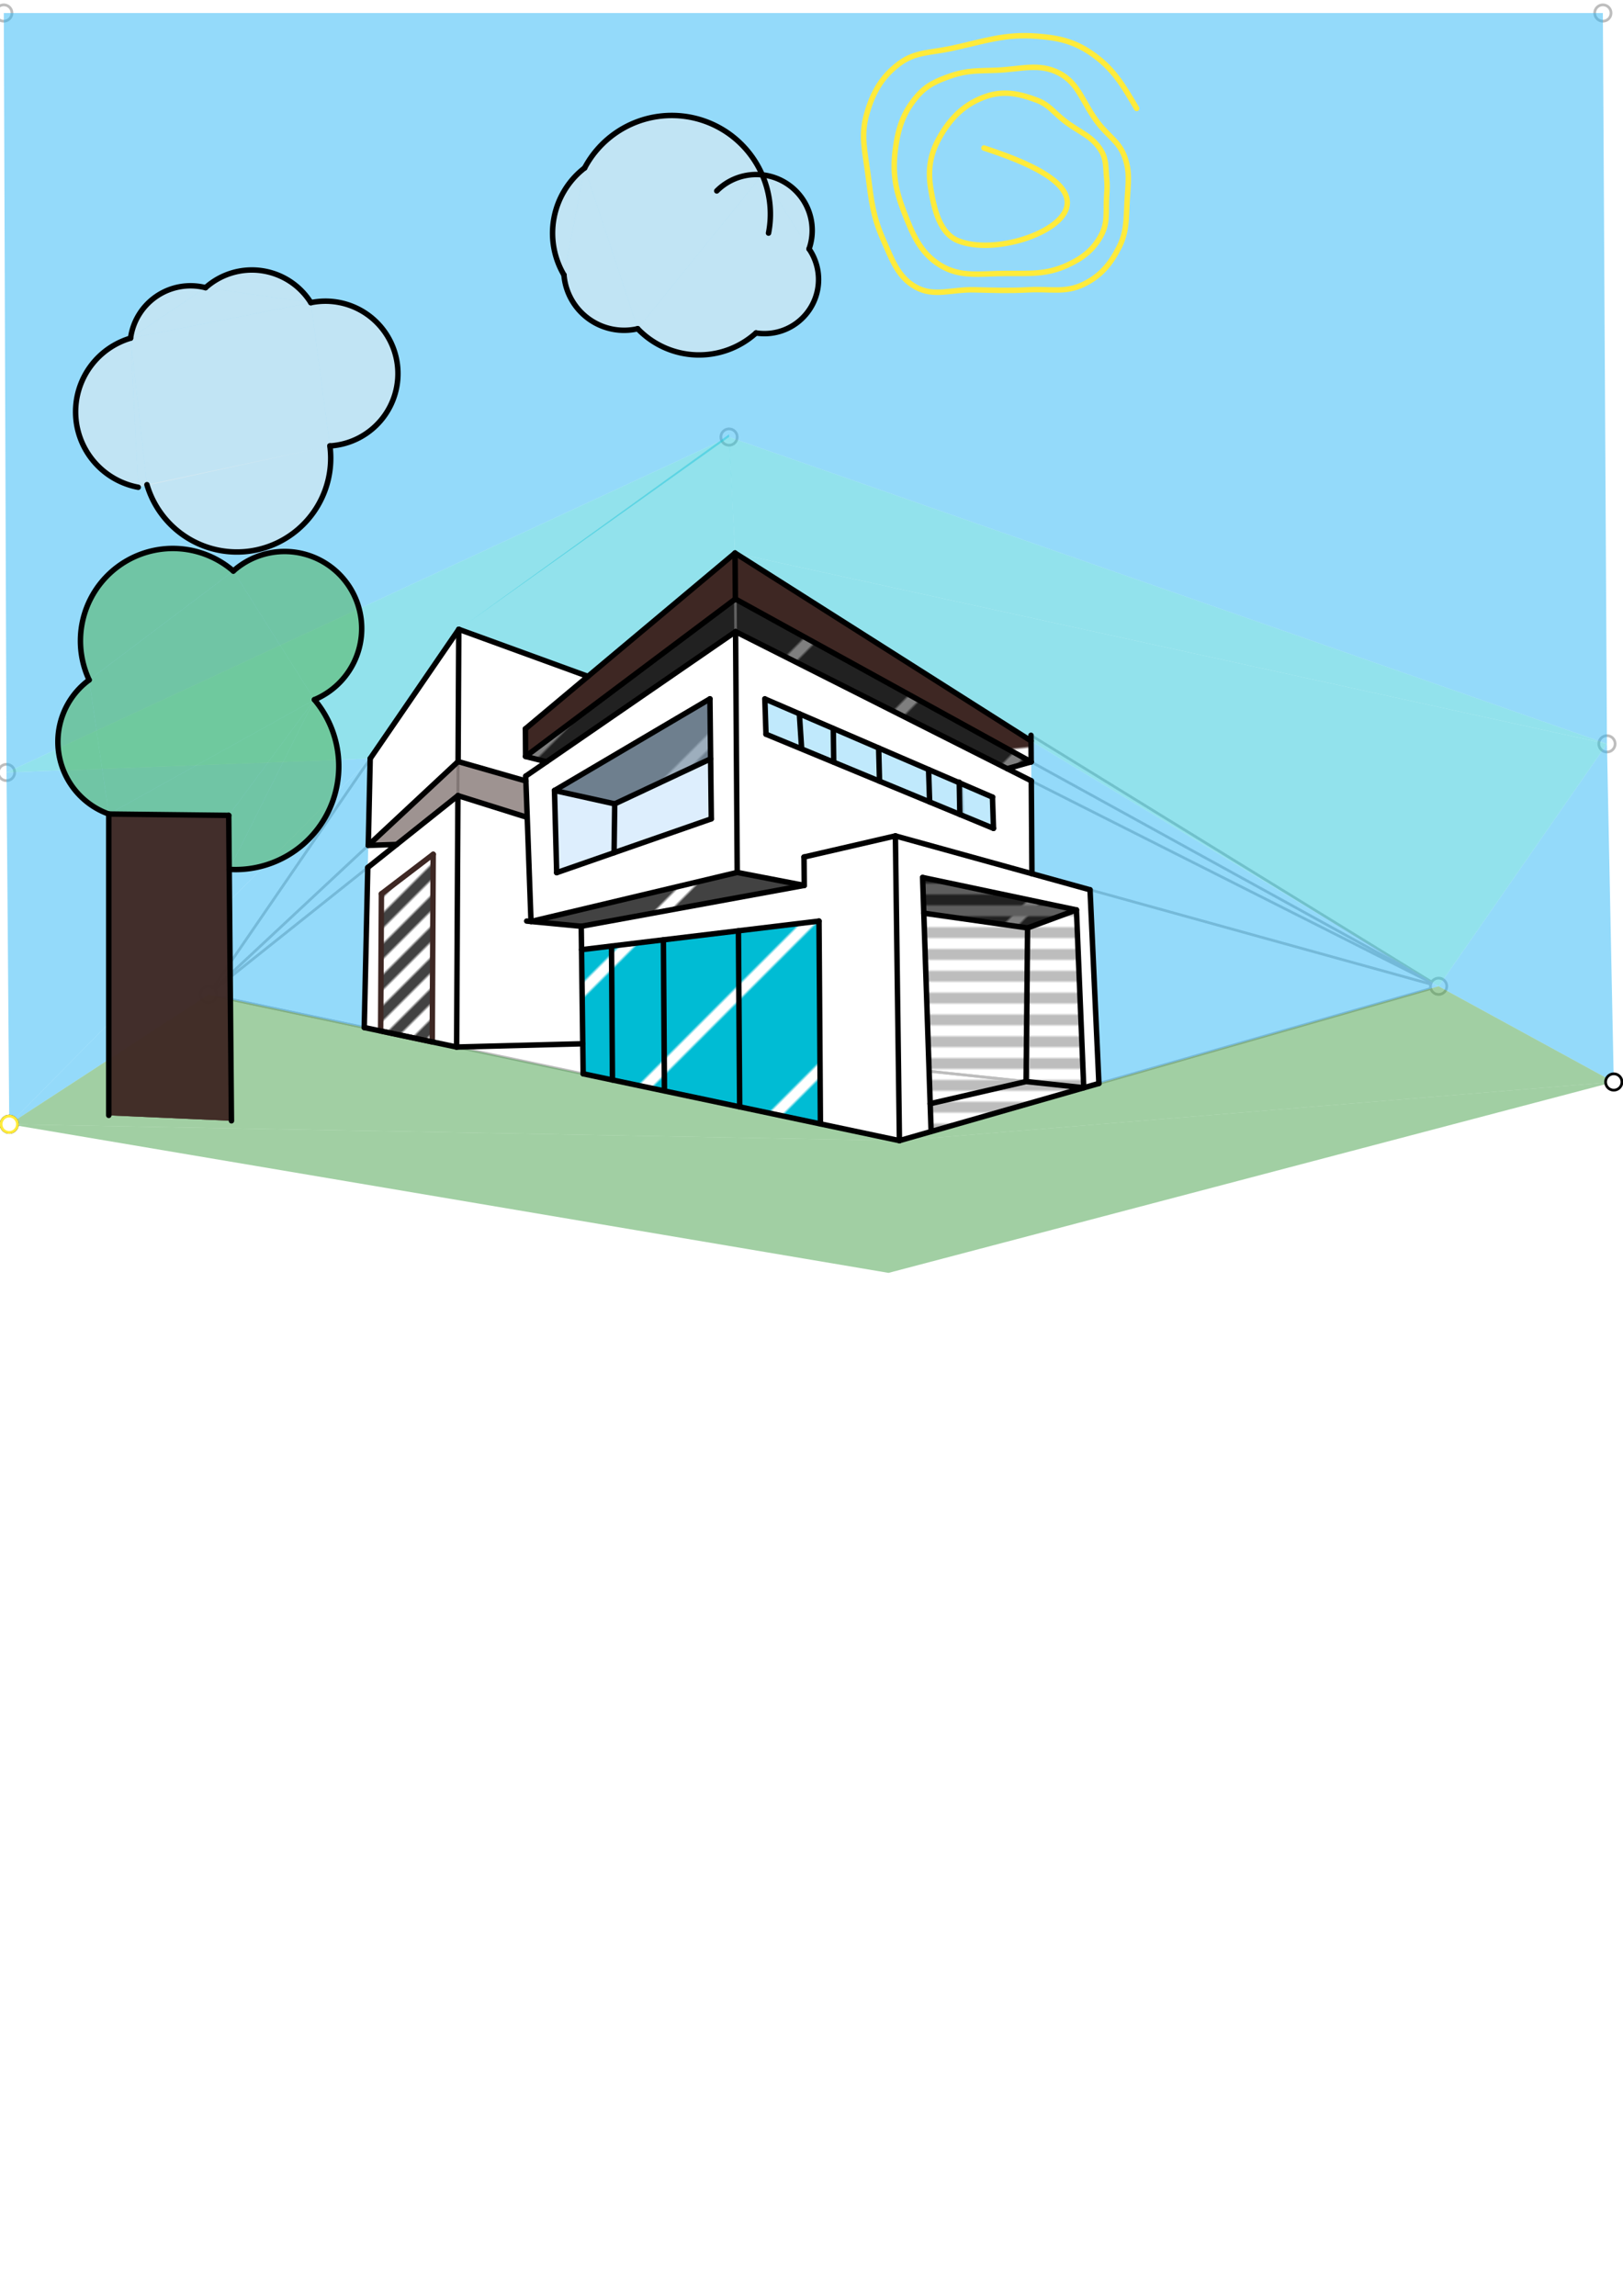 <svg xmlns="http://www.w3.org/2000/svg" class="svg--1it" height="100%" preserveAspectRatio="xMidYMid meet" viewBox="0 0 595.276 841.89" width="100%"><defs><marker id="marker-arrow" markerHeight="16" markerUnits="userSpaceOnUse" markerWidth="24" orient="auto-start-reverse" refX="24" refY="4" viewBox="0 0 24 8"><path d="M 0 0 L 24 4 L 0 8 z" stroke="inherit"></path></marker></defs><g class="aux-layer--1FB"><g class="element--2qn"><defs><pattern height="42" id="fill_177_31jh59__pattern-stripes" patternTransform="rotate(-45)" patternUnits="userSpaceOnUse" width="42"><rect fill="#424242" height="38" transform="translate(0,0)" width="42"></rect></pattern></defs><g fill="url(#fill_177_31jh59__pattern-stripes)"><path d="M 338.391 321.773 L 394.808 333.671 L 376.891 340.273 L 338.829 334.869 L 338.391 321.773 Z" stroke="none"></path></g></g><g class="element--2qn"><defs><pattern height="42" id="fill_182_fj3kis__pattern-stripes" patternTransform="rotate(-45)" patternUnits="userSpaceOnUse" width="42"><rect fill="#424242" height="38" transform="translate(0,0)" width="42"></rect></pattern></defs><g fill="url(#fill_182_fj3kis__pattern-stripes)"><path d="M 203.37 289.89 L 260.391 256.294 L 260.641 278.273 L 225.466 294.782 L 203.37 289.89 Z" stroke="none"></path></g></g><g class="element--2qn"><defs><pattern height="42" id="fill_187_es6kp8__pattern-stripes" patternTransform="rotate(-45)" patternUnits="userSpaceOnUse" width="42"><rect fill="#424242" height="38" transform="translate(0,0)" width="42"></rect></pattern></defs><g fill="url(#fill_187_es6kp8__pattern-stripes)"><path d="M 378.211 279.394 L 269.714 219.65 L 269.795 231.628 L 369.425 281.879 L 378.211 279.394 Z" stroke="none"></path></g></g><g class="element--2qn"><defs><pattern height="42" id="fill_192_cy8jva__pattern-stripes" patternTransform="rotate(-45)" patternUnits="userSpaceOnUse" width="42"><rect fill="#424242" height="38" transform="translate(0,0)" width="42"></rect></pattern></defs><g fill="url(#fill_192_cy8jva__pattern-stripes)"><path d="M 269.714 219.65 L 192.771 277.403 L 200.477 279.342 L 269.795 231.628 L 269.714 219.65 Z" stroke="none"></path></g></g><g class="element--2qn"><defs><pattern height="41" id="fill_205_8sfeod__pattern-stripes" patternTransform="rotate(-45)" patternUnits="userSpaceOnUse" width="41"><rect fill="#424242" height="37" transform="translate(0,0)" width="41"></rect></pattern></defs><g fill="url(#fill_205_8sfeod__pattern-stripes)"><path d="M 213.185 339.672 L 194.761 337.914 L 270.39 319.932 L 294.984 324.686 L 213.185 339.672 Z" stroke="none"></path></g></g><g class="element--2qn"><defs><pattern height="41" id="fill_210_eec2u4__pattern-stripes" patternTransform="rotate(-45)" patternUnits="userSpaceOnUse" width="41"><rect fill="#00BCD4" height="37" transform="translate(0,0)" width="41"></rect></pattern></defs><g fill="url(#fill_210_eec2u4__pattern-stripes)"><path d="M 213.297 348.254 L 300.391 337.773 L 300.916 412.152 L 213.892 393.766 L 213.297 348.254 Z" stroke="none"></path></g></g><g class="element--2qn"><defs><pattern height="104" id="fill_252_5x5pvb__pattern-stripes" patternTransform="rotate(-45)" patternUnits="userSpaceOnUse" width="104"><rect fill="#3E2723" height="100" transform="translate(0,0)" width="104"></rect></pattern></defs><g fill="url(#fill_252_5x5pvb__pattern-stripes)"><path d="M 192.771 277.403 L 269.714 219.65 L 269.6 202.813 L 192.703 267.268 L 192.771 277.403 Z" stroke="none"></path></g></g><g class="element--2qn"><defs><pattern height="104" id="fill_257_1n4osk__pattern-stripes" patternTransform="rotate(-186)" patternUnits="userSpaceOnUse" width="104"><rect fill="#3E2723" height="100" transform="translate(0,0)" width="104"></rect></pattern></defs><g fill="url(#fill_257_1n4osk__pattern-stripes)"><path d="M 378.211 279.394 L 269.714 219.65 L 269.6 202.813 L 378.16 271.698 L 378.211 279.394 Z" stroke="none"></path></g></g><g class="element--2qn"><defs><pattern height="8" id="fill_262_3ujyt5__pattern-stripes" patternTransform="rotate(-180)" patternUnits="userSpaceOnUse" width="8"><rect fill="#BDBDBD" height="4" transform="translate(0,0)" width="8"></rect></pattern></defs><g fill="url(#fill_262_3ujyt5__pattern-stripes)"><path d="M 338.391 321.773 L 394.808 333.671 L 397.49 398.858 L 341.508 414.813 L 338.391 321.773 Z" stroke="none"></path></g></g><g class="element--2qn"><defs><pattern height="8" id="fill_331_8vg0uu__pattern-stripes" patternTransform="rotate(-45)" patternUnits="userSpaceOnUse" width="8"><rect fill="#424242" height="4" transform="translate(0,0)" width="8"></rect></pattern></defs><g fill="url(#fill_331_8vg0uu__pattern-stripes)"><path d="M 139.891 327.773 L 158.891 313.273 L 158.543 382.072 L 139.608 378.072 L 139.891 327.773 Z" stroke="none"></path></g></g><g class="element--2qn"><line stroke="#BDBDBD" stroke-dasharray="none" stroke-linecap="round" stroke-width="1" x1="270.302" x2="270.038" y1="306.836" y2="267.637"></line></g><g class="element--2qn"><line stroke="#BDBDBD" stroke-dasharray="none" stroke-linecap="round" stroke-width="1" x1="270.038" x2="269.795" y1="267.637" y2="231.628"></line></g><g class="element--2qn"><line stroke="#BDBDBD" stroke-dasharray="none" stroke-linecap="round" stroke-width="1" x1="269.795" x2="269.714" y1="231.628" y2="219.65"></line></g><g class="element--2qn"><line stroke="#BDBDBD" stroke-dasharray="none" stroke-linecap="round" stroke-width="1" x1="269.714" x2="269.6" y1="219.65" y2="202.813"></line></g><g class="element--2qn"><line stroke="#BDBDBD" stroke-dasharray="none" stroke-linecap="round" stroke-width="1" x1="294.984" x2="294.891" y1="324.686" y2="314.273"></line></g><g class="element--2qn"><line stroke="#BDBDBD" stroke-dasharray="none" stroke-linecap="round" stroke-width="1" x1="294.891" x2="328.41" y1="314.273" y2="306.532"></line></g><g class="element--2qn"><line stroke="#BDBDBD" stroke-dasharray="none" stroke-linecap="round" stroke-width="1" x1="328.41" x2="329.891" y1="306.532" y2="418.273"></line></g><g class="element--2qn"><line stroke="#BDBDBD" stroke-dasharray="none" stroke-linecap="round" stroke-width="1" x1="76.434" x2="329.891" y1="364.725" y2="418.273"></line></g><g class="element--2qn"><line stroke="#BDBDBD" stroke-dasharray="none" stroke-linecap="round" stroke-width="1" x1="213.185" x2="213.892" y1="339.672" y2="393.766"></line></g><g class="element--2qn"><line stroke="#BDBDBD" stroke-dasharray="none" stroke-linecap="round" stroke-width="1" x1="527.646" x2="329.891" y1="361.68" y2="418.273"></line></g><g class="element--2qn"><line stroke="#BDBDBD" stroke-dasharray="none" stroke-linecap="round" stroke-width="1" x1="338.391" x2="341.508" y1="321.773" y2="414.813"></line></g><g class="element--2qn"><line stroke="#BDBDBD" stroke-dasharray="none" stroke-linecap="round" stroke-width="1" x1="399.8" x2="403.05" y1="326.293" y2="397.306"></line></g><g class="element--2qn"><line stroke="#BDBDBD" stroke-dasharray="none" stroke-linecap="round" stroke-width="1" x1="397.496" x2="340.802" y1="398.858" y2="392.831"></line></g><g class="element--2qn"><line stroke="#BDBDBD" stroke-dasharray="none" stroke-linecap="round" stroke-width="1" x1="338.391" x2="394.811" y1="321.773" y2="333.672"></line></g><g class="element--2qn"><line stroke="#BDBDBD" stroke-dasharray="none" stroke-linecap="round" stroke-width="1" x1="338.555" x2="376.891" y1="334.83" y2="340.273"></line></g><g class="element--2qn"><line stroke="#BDBDBD" stroke-dasharray="none" stroke-linecap="round" stroke-width="1" x1="376.891" x2="394.811" y1="340.273" y2="333.67"></line></g><g class="element--2qn"><line stroke="#BDBDBD" stroke-dasharray="none" stroke-linecap="round" stroke-width="1" x1="376.891" x2="377.271" y1="340.273" y2="396.71"></line></g><g class="element--2qn"><line stroke="#BDBDBD" stroke-dasharray="none" stroke-linecap="round" stroke-width="1" x1="377.271" x2="340.802" y1="396.708" y2="392.831"></line></g><g class="element--2qn"><line stroke="#BDBDBD" stroke-dasharray="none" stroke-linecap="round" stroke-width="1" x1="341.17" x2="376.346" y1="404.731" y2="396.61"></line></g><g class="element--2qn"><line stroke="#BDBDBD" stroke-dasharray="none" stroke-linecap="round" stroke-width="1" x1="260.891" x2="260.391" y1="300.273" y2="256.273"></line></g><g class="element--2qn"><line stroke="#BDBDBD" stroke-dasharray="none" stroke-linecap="round" stroke-width="1" x1="203.37" x2="204.174" y1="289.89" y2="320.014"></line></g><g class="element--2qn"><line stroke="#BDBDBD" stroke-dasharray="none" stroke-linecap="round" stroke-width="1" x1="225.227" x2="225.127" y1="312.735" y2="294.759"></line></g><g class="element--2qn"><line stroke="#BDBDBD" stroke-dasharray="none" stroke-linecap="round" stroke-width="1" x1="225.197" x2="260.641" y1="294.908" y2="278.273"></line></g><g class="element--2qn"><line stroke="#BDBDBD" stroke-dasharray="none" stroke-linecap="round" stroke-width="1" x1="300.391" x2="300.916" y1="337.773" y2="412.157"></line></g><g class="element--2qn"><line stroke="#BDBDBD" stroke-dasharray="none" stroke-linecap="round" stroke-width="1" x1="270.837" x2="271.294" y1="341.336" y2="406.024"></line></g><g class="element--2qn"><line stroke="#BDBDBD" stroke-dasharray="none" stroke-linecap="round" stroke-width="1" x1="243.315" x2="243.706" y1="344.65" y2="400.007"></line></g><g class="element--2qn"><line stroke="#BDBDBD" stroke-dasharray="none" stroke-linecap="round" stroke-width="1" x1="224.289" x2="224.637" y1="346.942" y2="396.071"></line></g><g class="element--2qn"><line stroke="#BDBDBD" stroke-dasharray="none" stroke-linecap="round" stroke-width="1" x1="280.519" x2="364.891" y1="256.293" y2="292.273"></line></g><g class="element--2qn"><line stroke="#BDBDBD" stroke-dasharray="none" stroke-linecap="round" stroke-width="1" x1="364.391" x2="280.793" y1="303.773" y2="269.176"></line></g><g class="element--2qn"><line stroke="#BDBDBD" stroke-dasharray="none" stroke-linecap="round" stroke-width="1" x1="280.944" x2="280.519" y1="269.239" y2="256.293"></line></g><g class="element--2qn"><line stroke="#BDBDBD" stroke-dasharray="none" stroke-linecap="round" stroke-width="1" x1="293.596" x2="293.178" y1="274.358" y2="261.628"></line></g><g class="element--2qn"><line stroke="#BDBDBD" stroke-dasharray="none" stroke-linecap="round" stroke-width="1" x1="306.034" x2="305.629" y1="279.481" y2="267.159"></line></g><g class="element--2qn"><line stroke="#BDBDBD" stroke-dasharray="none" stroke-linecap="round" stroke-width="1" x1="353.23" x2="352.851" y1="299.092" y2="287.524"></line></g><g class="element--2qn"><line stroke="#BDBDBD" stroke-dasharray="none" stroke-linecap="round" stroke-width="1" x1="364.391" x2="364.014" y1="303.773" y2="292.302"></line></g><g class="element--2qn"><line stroke="#BDBDBD" stroke-dasharray="none" stroke-linecap="round" stroke-width="1" x1="340.971" x2="340.57" y1="294.113" y2="281.875"></line></g><g class="element--2qn"><line stroke="#BDBDBD" stroke-dasharray="none" stroke-linecap="round" stroke-width="1" x1="322.592" x2="322.192" y1="286.475" y2="274.3"></line></g><g class="element--2qn"><line stroke="#BDBDBD" stroke-dasharray="none" stroke-linecap="round" stroke-width="1" x1="169.298" x2="213.748" y1="384.344" y2="382.756"></line></g><g class="element--2qn"><line stroke="#BDBDBD" stroke-dasharray="none" stroke-linecap="round" stroke-width="1" x1="167.891" x2="168.273" y1="304.273" y2="230.781"></line></g><g class="element--2qn"><line stroke="#BDBDBD" stroke-dasharray="none" stroke-linecap="round" stroke-width="1" x1="76.434" x2="167.476" y1="364.725" y2="383.959"></line></g><g class="element--2qn"><line stroke="#BDBDBD" stroke-dasharray="none" stroke-linecap="round" stroke-width="1" x1="167.956" x2="193.272" y1="291.763" y2="299.707"></line></g><g class="element--2qn"><line stroke="#BDBDBD" stroke-dasharray="none" stroke-linecap="round" stroke-width="1" x1="167.956" x2="76.434" y1="291.763" y2="364.725"></line></g><g class="element--2qn"><line stroke="#BDBDBD" stroke-dasharray="none" stroke-linecap="round" stroke-width="1" x1="192.885" x2="168.021" y1="286.394" y2="279.264"></line></g><g class="element--2qn"><line stroke="#BDBDBD" stroke-dasharray="none" stroke-linecap="round" stroke-width="1" x1="215.647" x2="168.273" y1="248.036" y2="230.781"></line></g><g class="element--2qn"><line stroke="#BDBDBD" stroke-dasharray="none" stroke-linecap="round" stroke-width="1" x1="168.021" x2="76.434" y1="279.264" y2="364.725"></line></g><g class="element--2qn"><line stroke="#BDBDBD" stroke-dasharray="none" stroke-linecap="round" stroke-width="1" x1="168.273" x2="76.434" y1="230.781" y2="364.725"></line></g><g class="element--2qn"><line stroke="#BDBDBD" stroke-dasharray="none" stroke-linecap="round" stroke-width="1" x1="135.781" x2="135.082" y1="278.17" y2="309.657"></line></g><g class="element--2qn"><line stroke="#BDBDBD" stroke-dasharray="none" stroke-linecap="round" stroke-width="1" x1="133.593" x2="134.895" y1="376.801" y2="318.12"></line></g><g class="element--2qn"><line stroke="#BDBDBD" stroke-dasharray="none" stroke-linecap="round" stroke-width="1" x1="135.075" x2="135.781" y1="310.006" y2="278.17"></line></g><g class="element--2qn"><line stroke="#BDBDBD" stroke-dasharray="none" stroke-linecap="round" stroke-width="1" x1="135.075" x2="146.05" y1="310.006" y2="309.644"></line></g><g class="element--2qn"><line stroke="#BDBDBD" stroke-dasharray="none" stroke-linecap="round" stroke-width="1" x1="378.146" x2="527.646" y1="269.64" y2="361.68"></line></g><g class="element--2qn"><line stroke="#BDBDBD" stroke-dasharray="none" stroke-linecap="round" stroke-width="1" x1="378.211" x2="527.646" y1="279.394" y2="361.68"></line></g><g class="element--2qn"><line stroke="#BDBDBD" stroke-dasharray="none" stroke-linecap="round" stroke-width="1" x1="399.8" x2="527.646" y1="326.293" y2="361.68"></line></g><g class="element--2qn"><line stroke="#BDBDBD" stroke-dasharray="none" stroke-linecap="round" stroke-width="1" x1="378.258" x2="527.646" y1="286.334" y2="361.68"></line></g><g class="element--2qn"><line stroke="#BDBDBD" stroke-dasharray="none" stroke-linecap="round" stroke-width="1" x1="139.891" x2="158.891" y1="327.773" y2="313.273"></line></g><g class="element--2qn"><circle cx="527.646" cy="361.68" r="3" stroke="#BDBDBD" stroke-width="1" fill="#ffffff"></circle>}</g><g class="element--2qn"><circle cx="76.434" cy="364.725" r="3" stroke="#BDBDBD" stroke-width="1" fill="#ffffff"></circle>}</g><g class="element--2qn"><circle cx="1.391" cy="4.773" r="3" stroke="#BDBDBD" stroke-width="1" fill="#ffffff"></circle>}</g><g class="element--2qn"><circle cx="587.891" cy="4.773" r="3" stroke="#BDBDBD" stroke-width="1" fill="#ffffff"></circle>}</g><g class="element--2qn"><circle cx="2.391" cy="283.273" r="3" stroke="#BDBDBD" stroke-width="1" fill="#ffffff"></circle>}</g><g class="element--2qn"><circle cx="267.391" cy="160.273" r="3" stroke="#BDBDBD" stroke-width="1" fill="#ffffff"></circle>}</g><g class="element--2qn"><circle cx="589.391" cy="272.773" r="3" stroke="#BDBDBD" stroke-width="1" fill="#ffffff"></circle>}</g></g><g class="main-layer--3Vd"><g class="element--2qn"><g fill="#000000" opacity="0.5"><path d="M 269.714 219.65 L 378.204 278.268 L 369.425 281.879 L 269.795 231.628 L 269.714 219.65 Z" stroke="none"></path></g></g><g class="element--2qn"><g fill="#000000" opacity="0.5"><path d="M 269.714 219.65 L 192.771 277.403 L 200.477 279.342 L 269.795 231.628 L 269.795 231.628 L 269.714 219.65 Z" stroke="none"></path></g></g><g class="element--2qn"><g fill="#000000" opacity="0.5"><path d="M 376.891 340.273 L 394.808 333.671 L 338.391 321.773 L 338.829 334.869 L 376.891 340.273 Z" stroke="none"></path></g></g><g class="element--2qn"><g fill="#000000" opacity="0.5"><path d="M 260.391 256.294 L 203.37 289.89 L 225.466 294.782 L 260.641 278.273 L 260.391 256.294 Z" stroke="none"></path></g></g><g class="element--2qn"><g fill="#BBDEFB" opacity="0.5"><path d="M 204.174 320.014 L 203.37 289.89 L 260.391 256.294 L 260.891 300.273 L 204.174 320.014 Z" stroke="none"></path></g></g><g class="element--2qn"><g fill="#81D4FA" opacity="0.5"><path d="M 280.519 256.293 L 364.014 292.302 L 364.391 303.773 L 280.944 269.239 L 280.519 256.293 Z" stroke="none"></path></g></g><g class="element--2qn"><g fill="#3E2723" opacity="0.5"><path d="M 135.075 310.006 L 168.021 279.264 L 167.956 291.763 L 145.504 309.662 L 135.075 310.006 Z" stroke="none"></path></g></g><g class="element--2qn"><g fill="#3E2723" opacity="0.5"><path d="M 168.021 279.264 L 192.885 286.394 L 192.921 299.597 L 167.956 291.763 L 168.021 279.264 Z" stroke="none"></path></g></g><g class="element--2qn"><g fill="#29B6F6" opacity="0.5"><path d="M 1.391 4.773 L 2.391 283.273 L 267.391 160.273 L 267.391 160.273 L 589.391 272.773 L 587.891 4.773 L 1.391 4.773 Z" stroke="none"></path></g></g><g class="element--2qn"><g fill="#29B6F6" opacity="0.5"><path d="M 589.391 272.773 L 591.891 396.773 L 527.646 361.68 L 589.391 272.773 Z" stroke="none"></path></g></g><g class="element--2qn"><g fill="#29B6F6" opacity="0.5"><path d="M 2.391 283.273 L 3.391 412.273 L 135.781 278.17 L 2.391 283.273 Z" stroke="none"></path></g></g><g class="element--2qn"><g fill="#29B6F6" opacity="0.5"><path d="M 135.781 278.17 L 76.434 364.725 L 3.391 412.273 L 135.781 278.17 Z" stroke="none"></path></g></g><g class="element--2qn"><g fill="#29B6F6" opacity="0.5"><path d="M 135.075 310.006 L 76.434 364.725 L 135.781 278.17 L 135.075 310.006 Z" stroke="none"></path></g></g><g class="element--2qn"><g fill="#29B6F6" opacity="0.5"><path d="M 133.593 376.801 L 134.895 318.12 L 76.434 364.725 L 133.593 376.801 Z" stroke="none"></path></g></g><g class="element--2qn"><g fill="#29B6F6" opacity="0.5"><path d="M 76.434 364.725 L 135.075 310.006 L 134.895 318.12 L 76.434 364.725 Z" stroke="none"></path></g></g><g class="element--2qn"><g fill="#29B6F6" opacity="0.5"><path d="M 378.16 271.698 L 591.891 396.773 L 378.16 271.698 Z" stroke="none"></path></g></g><g class="element--2qn"><g fill="#29B6F6" opacity="0.5"><path d="M 378.16 271.698 L 378.488 320.394 L 527.646 361.68 L 378.16 271.698 Z" stroke="none"></path></g></g><g class="element--2qn"><g fill="#29B6F6" opacity="0.5"><path d="M 399.8 326.293 L 403.05 397.306 L 527.646 361.68 L 399.8 326.293 Z" stroke="none"></path></g></g><g class="element--2qn"><g fill="#43A047" opacity="0.5"><path d="M 3.391 412.273 L 329.891 418.273 L 76.434 364.725 L 3.391 412.273 Z" stroke="none"></path></g></g><g class="element--2qn"><g fill="#43A047" opacity="0.5"><path d="M 329.891 418.273 L 527.646 361.68 L 591.891 396.773 L 329.891 418.273 Z" stroke="none"></path></g></g><g class="element--2qn"><g fill="#43A047" opacity="0.5"><path d="M 3.391 412.273 L 325.891 466.773 L 591.891 396.773 L 329.891 418.273 L 3.391 412.273 Z" stroke="none"></path></g></g><g class="element--2qn"><g fill="#26C6DA" opacity="0.5"><path d="M 2.391 283.273 L 267.391 160.273 L 589.391 272.773 L 269.6 202.813 L 267.391 160.273 L 168.273 230.781 L 135.781 278.17 L 2.391 283.273 Z" stroke="none"></path></g></g><g class="element--2qn"><g fill="#26C6DA" opacity="0.5"><path d="M 168.273 230.781 L 215.647 248.036 L 269.6 202.813 L 267.391 159.273 L 168.273 230.781 Z" stroke="none"></path></g></g><g class="element--2qn"><g fill="#26C6DA" opacity="0.5"><path d="M 269.6 202.813 L 589.391 272.773 L 527.646 361.68 L 378.16 271.698 L 269.6 202.813 Z" stroke="none"></path></g></g><g class="element--2qn"><g fill="#EEEEEE" opacity="0.5"><path d="M 279.569 64.118 L 296.745 91.282 L 296.745 91.282 L 296.745 91.282 A 20.506 20.506 0 0 0 279.569 64.118 Z" stroke="none"></path></g></g><g class="element--2qn"><g fill="#EEEEEE" opacity="0.5"><path d="M 279.569 64.118 L 233.89 120.551 L 233.89 120.551 L 233.89 120.551 A 31.151 31.151 0 0 0 277.297 122.102 L 277.297 122.102 L 277.297 122.102 A 19.837 19.837 0 0 0 296.745 91.282 L 279.569 64.118 Z" stroke="none"></path></g></g><g class="element--2qn"><g fill="#EEEEEE" opacity="0.5"><path d="M 279.569 64.118 L 279.569 64.118 L 279.569 64.118 A 36.165 36.165 0 0 0 214.432 61.58 L 233.89 120.551 L 233.89 120.551 L 279.569 64.118 Z" stroke="none"></path></g></g><g class="element--2qn"><g fill="#EEEEEE" opacity="0.5"><path d="M 233.89 120.551 L 233.89 120.551 L 233.89 120.551 A 22.116 22.116 0 0 1 206.851 100.844 L 214.432 61.58 L 233.89 120.551 Z" stroke="none"></path></g></g><g class="element--2qn"><g fill="#EEEEEE" opacity="0.5"><path d="M 214.432 61.58 L 214.432 61.58 L 214.432 61.58 A 30.22 30.22 0 0 0 206.851 100.844 L 214.432 61.58 Z" stroke="none"></path></g></g><g class="element--2qn"><g fill="#EEEEEE" opacity="0.5"><path d="M 53.896 177.743 L 50.701 178.686 L 50.701 178.686 A 28.16 28.16 0 0 1 47.891 124.008 L 50.701 178.686 Z" stroke="none"></path></g></g><g class="element--2qn"><g fill="#EEEEEE" opacity="0.5"><path d="M 53.896 177.743 L 53.896 177.743 L 53.896 177.743 A 34.4 34.4 0 0 0 120.998 163.524 L 53.896 177.743 Z" stroke="none"></path></g></g><g class="element--2qn"><g fill="#EEEEEE" opacity="0.5"><path d="M 47.891 124.008 L 47.891 124.008 L 47.891 124.008 A 22.204 22.204 0 0 1 75.393 105.497 L 47.891 124.008 Z" stroke="none"></path></g></g><g class="element--2qn"><g fill="#EEEEEE" opacity="0.5"><path d="M 75.393 105.497 L 75.393 105.497 L 75.393 105.497 A 25.501 25.501 0 0 1 114.016 110.992 L 75.393 105.497 Z" stroke="none"></path></g></g><g class="element--2qn"><g fill="#EEEEEE" opacity="0.5"><path d="M 114.016 110.992 L 114.016 110.992 L 114.016 110.992 A 26.565 26.565 0 1 1 120.998 163.524 L 114.016 110.992 Z" stroke="none"></path></g></g><g class="element--2qn"><g fill="#EEEEEE" opacity="0.5"><path d="M 53.896 177.743 L 47.891 124.008 L 114.016 110.992 L 120.998 163.524 L 50.701 178.686 Z" stroke="none"></path></g></g><g class="element--2qn"><g fill="#EEEEEE" opacity="0.5"><path d="M 47.891 124.008 L 50.701 178.686 L 47.891 124.008 Z" stroke="none"></path></g></g><g class="element--2qn"><g fill="#EEEEEE" opacity="0.5"><path d="M 53.896 177.743 L 50.701 178.686 L 47.891 124.008 L 53.896 177.743 Z" stroke="none"></path></g></g><g class="element--2qn"><g fill="#EEEEEE" opacity="0.5"><path d="M 47.891 124.008 L 75.393 105.497 L 114.016 110.992 L 47.891 124.008 Z" stroke="none"></path></g></g><g class="element--2qn"><g fill="#4CAF50" opacity="0.5"><path d="M 84.068 318.804 L 84.068 318.804 L 84.068 318.804 A 37.867 37.867 0 0 0 115.323 256.578 L 84.068 318.804 Z" stroke="none"></path></g></g><g class="element--2qn"><g fill="#4CAF50" opacity="0.5"><path d="M 115.323 256.578 L 115.323 256.578 L 115.323 256.578 A 28.27 28.27 0 1 0 85.581 209.404 L 115.323 256.578 Z" stroke="none"></path></g></g><g class="element--2qn"><g fill="#4CAF50" opacity="0.5"><path d="M 85.581 209.404 L 85.581 209.404 L 85.581 209.404 A 33.882 33.882 0 0 0 32.691 249.344 L 85.581 209.404 Z" stroke="none"></path></g></g><g class="element--2qn"><g fill="#4CAF50" opacity="0.5"><path d="M 32.691 249.344 L 32.691 249.344 L 32.691 249.344 A 28.151 28.151 0 0 0 39.891 298.508 L 32.691 249.344 Z" stroke="none"></path></g></g><g class="element--2qn"><g fill="#4CAF50" opacity="0.5"><path d="M 32.691 249.344 L 85.581 209.404 L 115.323 256.578 L 39.891 298.508 L 32.691 249.344 Z" stroke="none"></path></g></g><g class="element--2qn"><g fill="#4CAF50" opacity="0.5"><path d="M 39.891 298.508 L 115.323 256.578 L 83.891 299.008 L 39.891 298.508 Z" stroke="none"></path></g></g><g class="element--2qn"><g fill="#4CAF50" opacity="0.5"><path d="M 115.323 256.578 L 84.068 318.804 L 83.891 299.008 L 115.323 256.578 Z" stroke="none"></path></g></g><g class="element--2qn"><g fill="#6D4C41" opacity="0.5"><path d="M 39.891 409.008 L 84.891 411.008 L 83.891 299.008 L 39.891 298.508 L 39.891 409.008 Z" stroke="none"></path></g></g><g class="element--2qn"><g fill="#3E2723" opacity="0.5"><path d="M 83.891 299.008 L 39.891 298.508 L 39.891 409.008 L 84.891 411.008 L 83.891 299.008 Z" stroke="none"></path></g></g><g class="element--2qn"><g fill="#3E2723" opacity="0.5"><path d="M 39.891 298.508 L 83.891 299.008 L 84.891 411.008 L 39.891 409.008 L 39.891 298.508 Z" stroke="none"></path></g></g><g class="element--2qn"><g fill="#3E2723" opacity="0.5"><path d="M 39.891 298.508 L 83.891 299.008 L 84.891 411.008 L 39.891 409.008 L 39.891 298.508 Z" stroke="none"></path></g></g><g class="element--2qn"><g fill="#3E2723" opacity="0.5"><path d="M 39.891 298.508 L 83.891 299.008 L 84.891 411.008 L 39.891 409.008 L 39.891 298.508 Z" stroke="none"></path></g></g><g class="element--2qn"><line stroke="#000000" stroke-dasharray="none" stroke-linecap="round" stroke-width="2" x1="193.179" x2="213.185" y1="337.763" y2="339.672"></line></g><g class="element--2qn"><line stroke="#000000" stroke-dasharray="none" stroke-linecap="round" stroke-width="2" x1="270.39" x2="294.984" y1="319.932" y2="324.686"></line></g><g class="element--2qn"><line stroke="#000000" stroke-dasharray="none" stroke-linecap="round" stroke-width="2" x1="213.185" x2="294.984" y1="339.672" y2="324.686"></line></g><g class="element--2qn"><line stroke="#000000" stroke-dasharray="none" stroke-linecap="round" stroke-width="2" x1="194.761" x2="270.39" y1="337.914" y2="319.932"></line></g><g class="element--2qn"><line stroke="#000000" stroke-dasharray="none" stroke-linecap="round" stroke-width="2" x1="294.984" x2="294.891" y1="324.686" y2="314.273"></line></g><g class="element--2qn"><line stroke="#000000" stroke-dasharray="none" stroke-linecap="round" stroke-width="2" x1="294.891" x2="328.41" y1="314.273" y2="306.532"></line></g><g class="element--2qn"><line stroke="#000000" stroke-dasharray="none" stroke-linecap="round" stroke-width="2" x1="328.41" x2="329.891" y1="306.532" y2="418.273"></line></g><g class="element--2qn"><line stroke="#000000" stroke-dasharray="none" stroke-linecap="round" stroke-width="2" x1="213.892" x2="329.891" y1="393.766" y2="418.273"></line></g><g class="element--2qn"><line stroke="#000000" stroke-dasharray="none" stroke-linecap="round" stroke-width="2" x1="213.185" x2="213.892" y1="339.672" y2="393.766"></line></g><g class="element--2qn"><line stroke="#000000" stroke-dasharray="none" stroke-linecap="round" stroke-width="2" x1="328.41" x2="399.8" y1="306.532" y2="326.293"></line></g><g class="element--2qn"><line stroke="#000000" stroke-dasharray="none" stroke-linecap="round" stroke-width="2" x1="403.05" x2="329.891" y1="397.306" y2="418.273"></line></g><g class="element--2qn"><line stroke="#000000" stroke-dasharray="none" stroke-linecap="round" stroke-width="2" x1="378.488" x2="378.258" y1="320.394" y2="286.334"></line></g><g class="element--2qn"><line stroke="#000000" stroke-dasharray="none" stroke-linecap="round" stroke-width="2" x1="269.795" x2="378.258" y1="231.628" y2="286.334"></line></g><g class="element--2qn"><line stroke="#000000" stroke-dasharray="none" stroke-linecap="round" stroke-width="2" x1="378.146" x2="378.211" y1="269.64" y2="279.394"></line></g><g class="element--2qn"><line stroke="#000000" stroke-dasharray="none" stroke-linecap="round" stroke-width="2" x1="378.211" x2="369.425" y1="279.394" y2="281.879"></line></g><g class="element--2qn"><line stroke="#000000" stroke-dasharray="none" stroke-linecap="round" stroke-width="2" x1="269.6" x2="378.16" y1="202.813" y2="271.698"></line></g><g class="element--2qn"><line stroke="#000000" stroke-dasharray="none" stroke-linecap="round" stroke-width="2" x1="194.761" x2="192.82" y1="337.914" y2="284.612"></line></g><g class="element--2qn"><line stroke="#000000" stroke-dasharray="none" stroke-linecap="round" stroke-width="2" x1="269.795" x2="270.39" y1="231.628" y2="319.932"></line></g><g class="element--2qn"><line stroke="#000000" stroke-dasharray="none" stroke-linecap="round" stroke-width="2" x1="192.82" x2="269.795" y1="284.612" y2="231.628"></line></g><g class="element--2qn"><line stroke="#000000" stroke-dasharray="none" stroke-linecap="round" stroke-width="2" x1="192.703" x2="192.771" y1="267.268" y2="277.403"></line></g><g class="element--2qn"><line stroke="#000000" stroke-dasharray="none" stroke-linecap="round" stroke-width="2" x1="192.771" x2="200.477" y1="277.403" y2="279.342"></line></g><g class="element--2qn"><line stroke="#000000" stroke-dasharray="none" stroke-linecap="round" stroke-width="2" x1="192.771" x2="269.714" y1="277.403" y2="219.65"></line></g><g class="element--2qn"><line stroke="#000000" stroke-dasharray="none" stroke-linecap="round" stroke-width="2" x1="269.714" x2="378.211" y1="219.65" y2="279.394"></line></g><g class="element--2qn"><line stroke="#000000" stroke-dasharray="none" stroke-linecap="round" stroke-width="2" x1="269.6" x2="192.703" y1="202.813" y2="267.268"></line></g><g class="element--2qn"><line stroke="#000000" stroke-dasharray="none" stroke-linecap="round" stroke-width="2" x1="269.714" x2="269.6" y1="219.65" y2="202.813"></line></g><g class="element--2qn"><line stroke="#000000" stroke-dasharray="none" stroke-linecap="round" stroke-width="2" x1="403.05" x2="399.8" y1="397.306" y2="326.293"></line></g><g class="element--2qn"><line stroke="#000000" stroke-dasharray="none" stroke-linecap="round" stroke-width="2" x1="397.49" x2="394.811" y1="398.858" y2="333.67"></line></g><g class="element--2qn"><line stroke="#000000" stroke-dasharray="none" stroke-linecap="round" stroke-width="2" x1="341.508" x2="338.391" y1="414.813" y2="321.773"></line></g><g class="element--2qn"><line stroke="#000000" stroke-dasharray="none" stroke-linecap="round" stroke-width="2" x1="338.391" x2="394.808" y1="321.773" y2="333.671"></line></g><g class="element--2qn"><line stroke="#000000" stroke-dasharray="none" stroke-linecap="round" stroke-width="2" x1="338.829" x2="376.891" y1="334.869" y2="340.273"></line></g><g class="element--2qn"><line stroke="#000000" stroke-dasharray="none" stroke-linecap="round" stroke-width="2" x1="376.891" x2="394.808" y1="340.273" y2="333.671"></line></g><g class="element--2qn"><line stroke="#000000" stroke-dasharray="none" stroke-linecap="round" stroke-width="2" x1="376.891" x2="376.346" y1="340.273" y2="396.61"></line></g><g class="element--2qn"><line stroke="#000000" stroke-dasharray="none" stroke-linecap="round" stroke-width="2" x1="376.346" x2="341.17" y1="396.61" y2="404.731"></line></g><g class="element--2qn"><line stroke="#000000" stroke-dasharray="none" stroke-linecap="round" stroke-width="2" x1="376.346" x2="397.49" y1="396.61" y2="398.858"></line></g><g class="element--2qn"><line stroke="#000000" stroke-dasharray="none" stroke-linecap="round" stroke-width="2" x1="203.37" x2="204.174" y1="289.89" y2="320.014"></line></g><g class="element--2qn"><line stroke="#000000" stroke-dasharray="none" stroke-linecap="round" stroke-width="2" x1="204.174" x2="260.891" y1="320.014" y2="300.273"></line></g><g class="element--2qn"><line stroke="#000000" stroke-dasharray="none" stroke-linecap="round" stroke-width="2" x1="260.391" x2="260.891" y1="256.273" y2="300.273"></line></g><g class="element--2qn"><line stroke="#000000" stroke-dasharray="none" stroke-linecap="round" stroke-width="2" x1="203.37" x2="260.391" y1="289.89" y2="256.273"></line></g><g class="element--2qn"><line stroke="#000000" stroke-dasharray="none" stroke-linecap="round" stroke-width="2" x1="225.226" x2="225.466" y1="312.686" y2="294.782"></line></g><g class="element--2qn"><line stroke="#000000" stroke-dasharray="none" stroke-linecap="round" stroke-width="2" x1="225.466" x2="260.641" y1="294.782" y2="278.273"></line></g><g class="element--2qn"><line stroke="#000000" stroke-dasharray="none" stroke-linecap="round" stroke-width="2" x1="225.466" x2="203.37" y1="294.782" y2="289.89"></line></g><g class="element--2qn"><line stroke="#000000" stroke-dasharray="none" stroke-linecap="round" stroke-width="2" x1="213.297" x2="300.391" y1="348.254" y2="337.773"></line></g><g class="element--2qn"><line stroke="#000000" stroke-dasharray="none" stroke-linecap="round" stroke-width="2" x1="300.916" x2="300.391" y1="412.152" y2="337.773"></line></g><g class="element--2qn"><line stroke="#000000" stroke-dasharray="none" stroke-linecap="round" stroke-width="2" x1="224.636" x2="224.289" y1="396.036" y2="346.942"></line></g><g class="element--2qn"><line stroke="#000000" stroke-dasharray="none" stroke-linecap="round" stroke-width="2" x1="243.315" x2="243.706" y1="344.65" y2="400.007"></line></g><g class="element--2qn"><line stroke="#000000" stroke-dasharray="none" stroke-linecap="round" stroke-width="2" x1="271.294" x2="270.837" y1="405.893" y2="341.336"></line></g><g class="element--2qn"><line stroke="#000000" stroke-dasharray="none" stroke-linecap="round" stroke-width="2" x1="280.519" x2="280.944" y1="256.293" y2="269.239"></line></g><g class="element--2qn"><line stroke="#000000" stroke-dasharray="none" stroke-linecap="round" stroke-width="2" x1="364.391" x2="280.944" y1="303.773" y2="269.239"></line></g><g class="element--2qn"><line stroke="#000000" stroke-dasharray="none" stroke-linecap="round" stroke-width="2" x1="280.519" x2="364.014" y1="256.293" y2="292.302"></line></g><g class="element--2qn"><line stroke="#000000" stroke-dasharray="none" stroke-linecap="round" stroke-width="2" x1="364.391" x2="364.014" y1="303.773" y2="292.302"></line></g><g class="element--2qn"><line stroke="#000000" stroke-dasharray="none" stroke-linecap="round" stroke-width="2" x1="293.182" x2="294.016" y1="261.755" y2="274.487"></line></g><g class="element--2qn"><line stroke="#000000" stroke-dasharray="none" stroke-linecap="round" stroke-width="2" x1="322.267" x2="322.592" y1="274.298" y2="286.475"></line></g><g class="element--2qn"><line stroke="#000000" stroke-dasharray="none" stroke-linecap="round" stroke-width="2" x1="340.97" x2="340.58" y1="294.081" y2="282.196"></line></g><g class="element--2qn"><line stroke="#000000" stroke-dasharray="none" stroke-linecap="round" stroke-width="2" x1="352.051" x2="351.835" y1="298.667" y2="286.836"></line></g><g class="element--2qn"><line stroke="#000000" stroke-dasharray="none" stroke-linecap="round" stroke-width="2" x1="305.629" x2="305.788" y1="267.159" y2="279.482"></line></g><g class="element--2qn"><line stroke="#000000" stroke-dasharray="none" stroke-linecap="round" stroke-width="2" x1="134.895" x2="167.956" y1="318.12" y2="291.763"></line></g><g class="element--2qn"><line stroke="#000000" stroke-dasharray="none" stroke-linecap="round" stroke-width="2" x1="167.956" x2="192.921" y1="291.763" y2="299.597"></line></g><g class="element--2qn"><line stroke="#000000" stroke-dasharray="none" stroke-linecap="round" stroke-width="2" x1="168.273" x2="215.647" y1="230.781" y2="248.036"></line></g><g class="element--2qn"><line stroke="#000000" stroke-dasharray="none" stroke-linecap="round" stroke-width="2" x1="168.273" x2="135.781" y1="230.781" y2="278.17"></line></g><g class="element--2qn"><line stroke="#000000" stroke-dasharray="none" stroke-linecap="round" stroke-width="2" x1="135.781" x2="135.075" y1="278.17" y2="310.006"></line></g><g class="element--2qn"><line stroke="#000000" stroke-dasharray="none" stroke-linecap="round" stroke-width="2" x1="135.075" x2="168.021" y1="310.006" y2="279.264"></line></g><g class="element--2qn"><line stroke="#000000" stroke-dasharray="none" stroke-linecap="round" stroke-width="2" x1="168.021" x2="192.885" y1="279.264" y2="286.394"></line></g><g class="element--2qn"><line stroke="#000000" stroke-dasharray="none" stroke-linecap="round" stroke-width="2" x1="135.075" x2="145.504" y1="310.006" y2="309.662"></line></g><g class="element--2qn"><line stroke="#000000" stroke-dasharray="none" stroke-linecap="round" stroke-width="2" x1="167.956" x2="167.476" y1="291.763" y2="383.959"></line></g><g class="element--2qn"><line stroke="#000000" stroke-dasharray="none" stroke-linecap="round" stroke-width="2" x1="167.476" x2="213.748" y1="383.959" y2="382.756"></line></g><g class="element--2qn"><line stroke="#000000" stroke-dasharray="none" stroke-linecap="round" stroke-width="2" x1="134.895" x2="133.593" y1="318.12" y2="376.801"></line></g><g class="element--2qn"><line stroke="#000000" stroke-dasharray="none" stroke-linecap="round" stroke-width="2" x1="168.273" x2="168.021" y1="230.781" y2="279.264"></line></g><g class="element--2qn"><line stroke="#3E2723" stroke-dasharray="none" stroke-linecap="round" stroke-width="2" x1="139.891" x2="139.608" y1="327.773" y2="378.072"></line></g><g class="element--2qn"><line stroke="#3E2723" stroke-dasharray="none" stroke-linecap="round" stroke-width="2" x1="139.608" x2="158.543" y1="378.072" y2="382.072"></line></g><g class="element--2qn"><line stroke="#3E2723" stroke-dasharray="none" stroke-linecap="round" stroke-width="2" x1="158.543" x2="158.891" y1="382.072" y2="313.273"></line></g><g class="element--2qn"><line stroke="#3E2723" stroke-dasharray="none" stroke-linecap="round" stroke-width="2" x1="158.891" x2="139.891" y1="313.273" y2="327.773"></line></g><g class="element--2qn"><line stroke="#000000" stroke-dasharray="none" stroke-linecap="round" stroke-width="2" x1="133.593" x2="167.476" y1="376.801" y2="383.959"></line></g><g class="element--2qn"><path d="M 360.891 54.273 C 370.723 57.573, 392.883 65.01, 391.391 75.273 C 389.898 85.537, 364.371 93.549, 351.391 88.273 C 344.764 85.58, 342.668 77.097, 341.391 69.273 C 340.276 62.445, 341.07 56.803, 344.391 50.773 C 348.532 43.252, 353.873 37.948, 361.891 35.273 C 368.256 33.15, 373.914 34.319, 380.391 36.773 C 384.752 38.426, 386.471 41.208, 390.391 44.273 C 395.852 48.543, 400.592 49.798, 403.891 55.273 C 405.822 58.48, 405.498 61.31, 405.891 65.273 C 406.141 67.8, 406.066 69.222, 405.891 71.773 C 405.496 77.519, 406.427 81.554, 403.891 86.273 C 401.006 91.642, 397.026 94.708, 391.391 97.273 C 383.708 100.77, 377.692 100.237, 368.891 100.273 C 359.513 100.312, 352.296 101.821, 344.891 97.273 C 337.503 92.737, 334.63 85.799, 331.391 77.273 C 328.343 69.253, 327.301 63.217, 328.391 54.773 C 329.403 46.933, 331.317 41.179, 336.391 35.273 C 339.9 31.189, 343.652 29.571, 348.891 27.773 C 354.864 25.724, 358.877 26.025, 365.391 25.773 C 374.412 25.425, 381.044 22.998, 388.391 26.773 C 395.892 30.629, 397.076 37.892, 402.891 45.273 C 406.677 50.08, 410.364 51.971, 412.391 57.273 C 414.58 63.001, 413.757 67.357, 413.391 73.773 C 413.008 80.474, 413.3 85.054, 410.391 90.773 C 407.232 96.983, 403.567 101.275, 397.391 104.273 C 390.766 107.489, 385.325 105.878, 377.391 106.273 C 369.496 106.667, 365.344 106.458, 357.391 106.273 C 348.831 106.074, 342.583 109, 335.891 105.273 C 329.292 101.599, 327.165 95.195, 323.891 87.773 C 320.167 79.332, 319.574 73.613, 318.391 64.273 C 317.287 55.564, 315.608 49.816, 317.891 41.773 C 320.128 33.894, 323.412 28.083, 329.891 23.273 C 335.702 18.959, 341.285 19.409, 348.891 17.773 C 361.126 15.142, 368.369 12.33, 380.391 13.273 C 388.099 13.878, 393.572 15.057, 399.891 19.273 C 408.138 24.777, 411.893 31.21, 416.891 39.773" fill="none" stroke="#FFEB3B" stroke-linecap="round" stroke-width="2"></path></g><g class="element--2qn"><path d="M 262.891 70.008 A 20.506 20.506 0 0 1 296.745 91.282" fill="none" stroke="#000000" stroke-dasharray="none" stroke-linecap="round" stroke-width="2"></path></g><g class="element--2qn"><path d="M 296.745 91.282 A 19.837 19.837 0 0 1 277.297 122.102" fill="none" stroke="#000000" stroke-dasharray="none" stroke-linecap="round" stroke-width="2"></path></g><g class="element--2qn"><path d="M 277.297 122.102 A 31.151 31.151 0 0 1 233.89 120.551" fill="none" stroke="#000000" stroke-dasharray="none" stroke-linecap="round" stroke-width="2"></path></g><g class="element--2qn"><path d="M 233.89 120.551 A 22.116 22.116 0 0 1 206.851 100.844" fill="none" stroke="#000000" stroke-dasharray="none" stroke-linecap="round" stroke-width="2"></path></g><g class="element--2qn"><path d="M 206.851 100.844 A 30.22 30.22 0 0 1 214.432 61.58" fill="none" stroke="#000000" stroke-dasharray="none" stroke-linecap="round" stroke-width="2"></path></g><g class="element--2qn"><path d="M 214.432 61.58 A 36.165 36.165 0 0 1 281.877 85.482" fill="none" stroke="#000000" stroke-dasharray="none" stroke-linecap="round" stroke-width="2"></path></g><g class="element--2qn"><path d="M 47.891 124.008 A 22.204 22.204 0 0 1 75.393 105.497" fill="none" stroke="#000000" stroke-dasharray="none" stroke-linecap="round" stroke-width="2"></path></g><g class="element--2qn"><path d="M 75.393 105.497 A 25.501 25.501 0 0 1 114.016 110.992" fill="none" stroke="#000000" stroke-dasharray="none" stroke-linecap="round" stroke-width="2"></path></g><g class="element--2qn"><path d="M 114.016 110.992 A 26.565 26.565 0 1 1 120.998 163.524" fill="none" stroke="#000000" stroke-dasharray="none" stroke-linecap="round" stroke-width="2"></path></g><g class="element--2qn"><path d="M 47.891 124.008 A 28.16 28.16 0 0 0 50.701 178.686" fill="none" stroke="#000000" stroke-dasharray="none" stroke-linecap="round" stroke-width="2"></path></g><g class="element--2qn"><path d="M 120.998 163.524 A 34.4 34.4 0 0 1 53.896 177.743" fill="none" stroke="#000000" stroke-dasharray="none" stroke-linecap="round" stroke-width="2"></path></g><g class="element--2qn"><line stroke="#000000" stroke-dasharray="none" stroke-linecap="round" stroke-width="2" x1="39.891" x2="39.891" y1="409.008" y2="298.508"></line></g><g class="element--2qn"><line stroke="#000000" stroke-dasharray="none" stroke-linecap="round" stroke-width="2" x1="84.891" x2="83.891" y1="411.008" y2="299.008"></line></g><g class="element--2qn"><path d="M 39.891 298.508 A 28.151 28.151 0 0 1 32.691 249.344" fill="none" stroke="#000000" stroke-dasharray="none" stroke-linecap="round" stroke-width="2"></path></g><g class="element--2qn"><path d="M 32.691 249.344 A 33.882 33.882 0 0 1 85.581 209.404" fill="none" stroke="#000000" stroke-dasharray="none" stroke-linecap="round" stroke-width="2"></path></g><g class="element--2qn"><path d="M 85.581 209.404 A 28.27 28.27 0 1 1 115.323 256.578" fill="none" stroke="#000000" stroke-dasharray="none" stroke-linecap="round" stroke-width="2"></path></g><g class="element--2qn"><path d="M 115.323 256.578 A 37.867 37.867 0 0 1 84.068 318.804" fill="none" stroke="#000000" stroke-dasharray="none" stroke-linecap="round" stroke-width="2"></path></g><g class="element--2qn"><line stroke="#000000" stroke-dasharray="none" stroke-linecap="round" stroke-width="2" x1="39.891" x2="83.891" y1="298.508" y2="299.008"></line></g><g class="element--2qn"><circle cx="591.891" cy="396.773" r="3" stroke="#000000" stroke-width="1" fill="#ffffff"></circle>}</g><g class="element--2qn"><circle cx="3.391" cy="412.273" r="3" stroke="#000000" stroke-width="1" fill="#ffffff"></circle>}</g><g class="element--2qn"><circle cx="3.391" cy="412.273" r="3" stroke="#FFEB3B" stroke-width="1" fill="#ffffff"></circle>}</g></g><g class="snaps-layer--2PT"></g><g class="temp-layer--rAP"></g></svg>